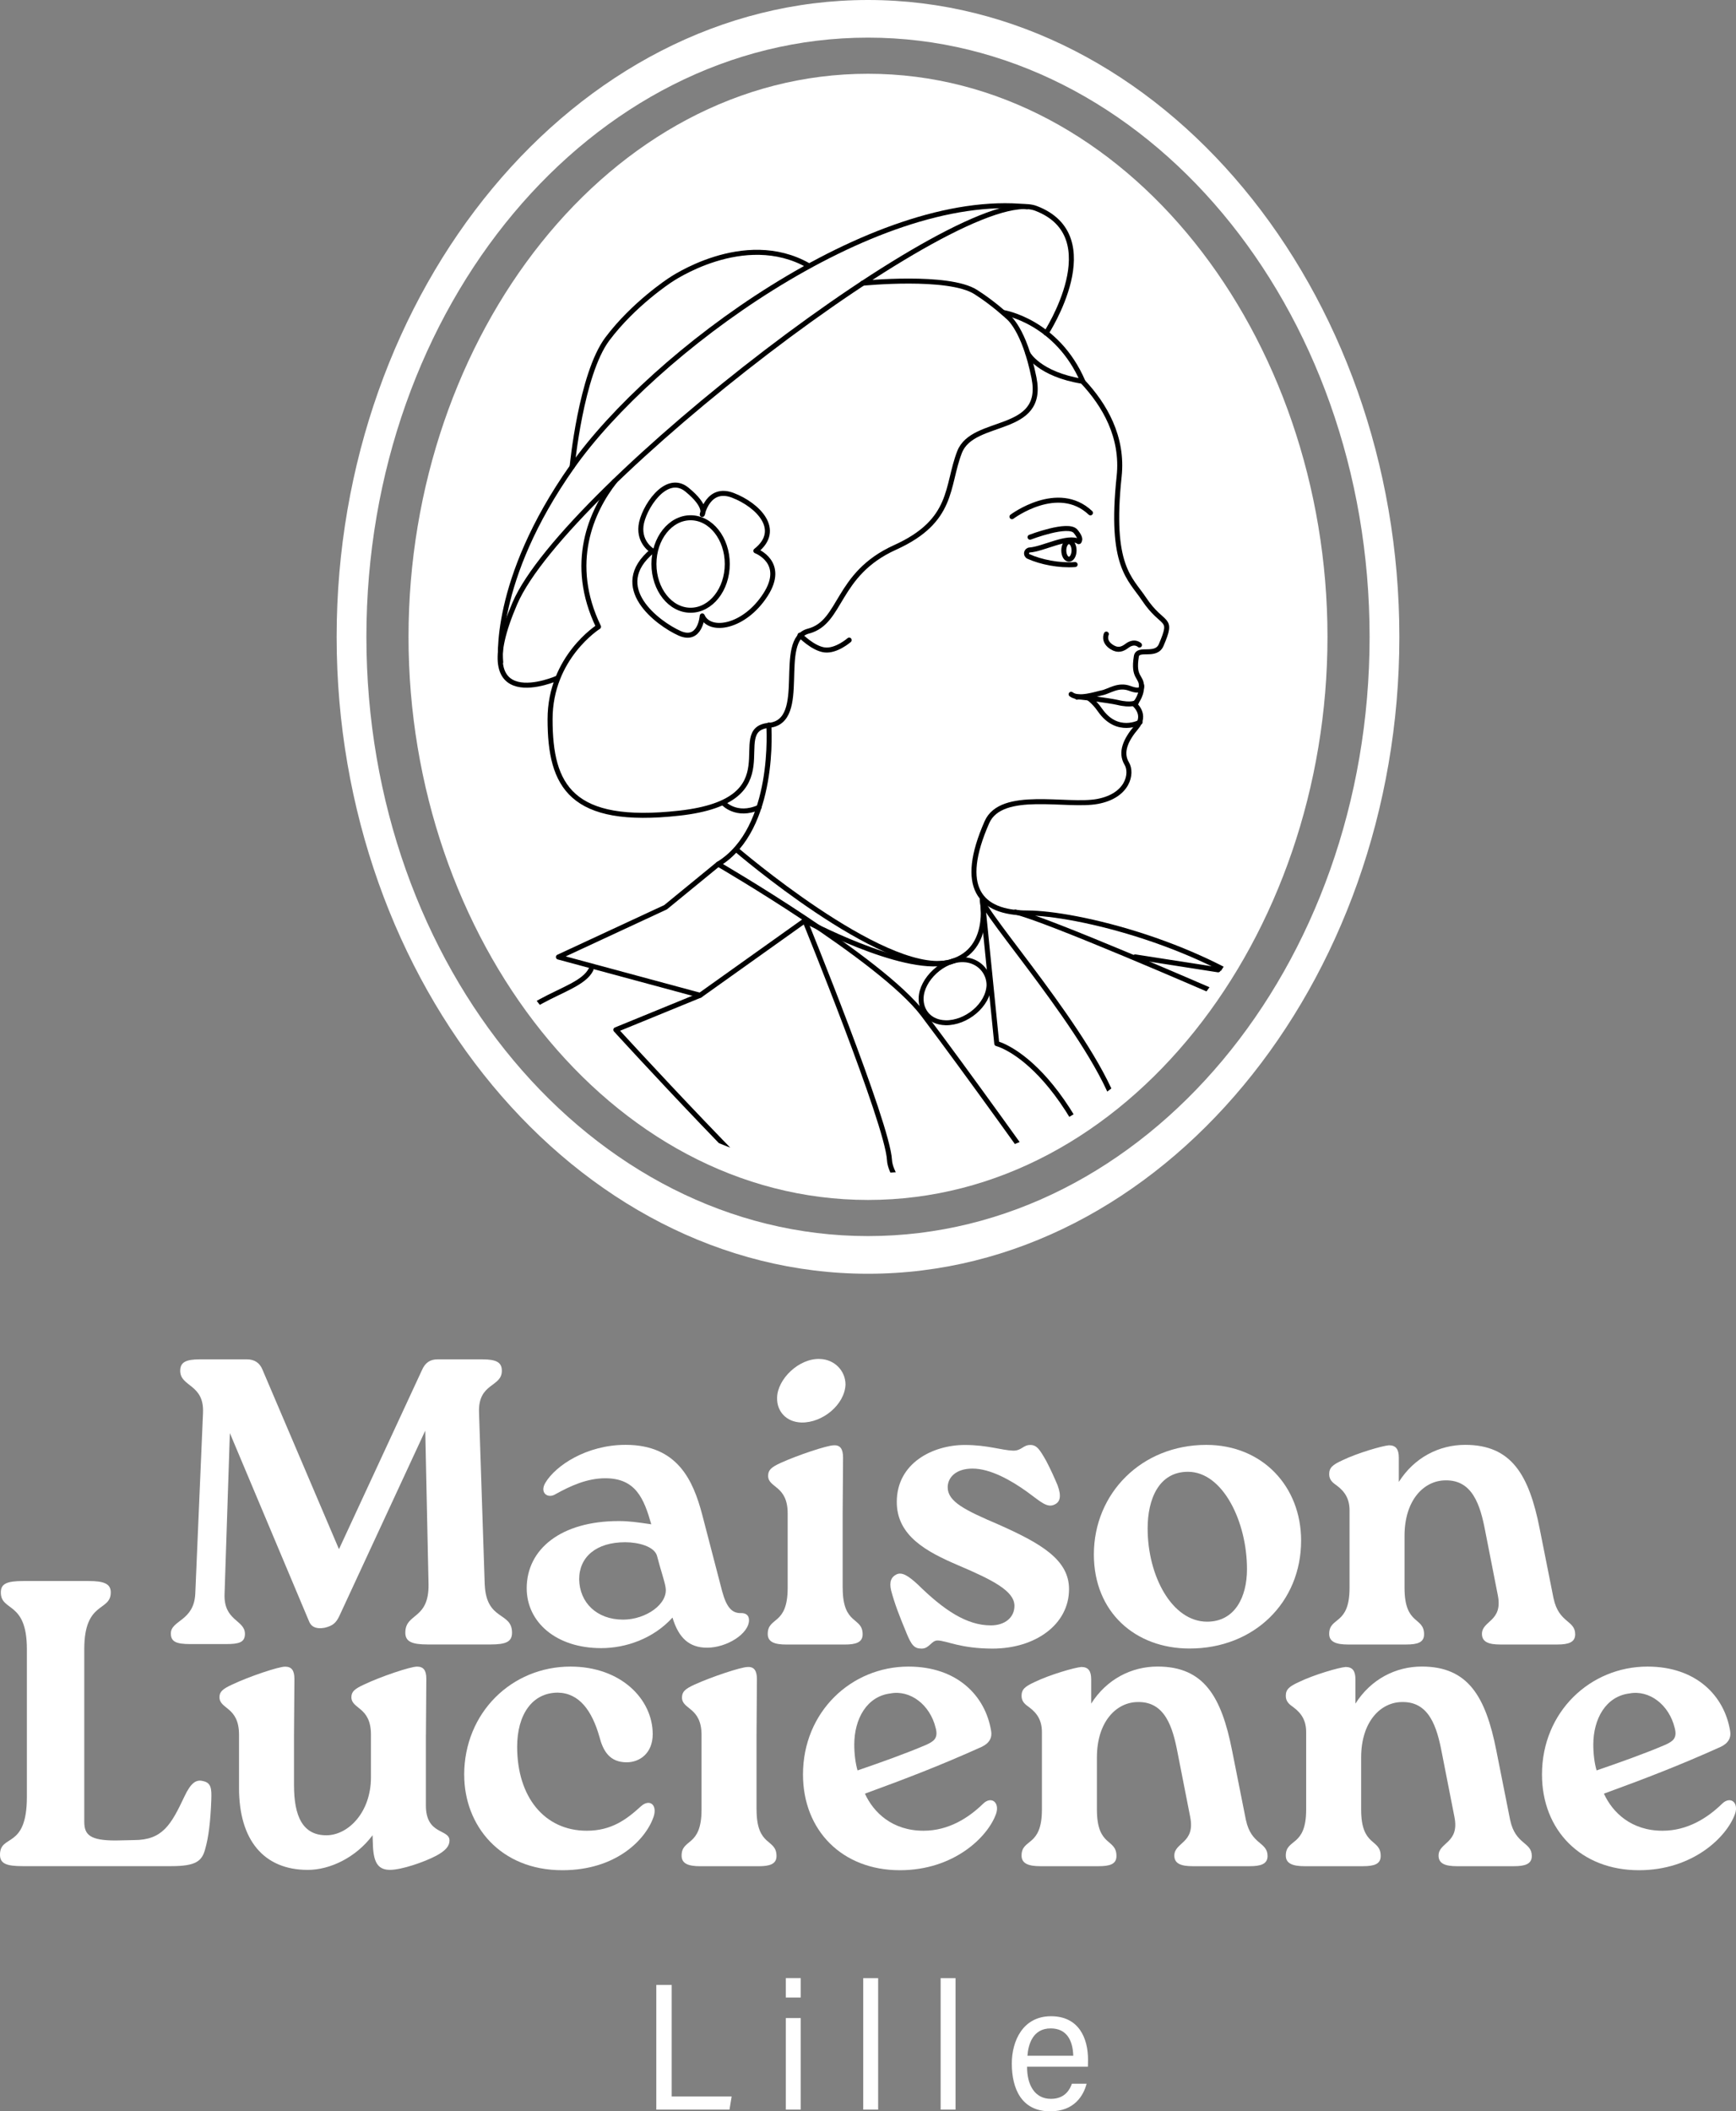 <?xml version="1.0" encoding="UTF-8"?> <svg xmlns="http://www.w3.org/2000/svg" xmlns:xlink="http://www.w3.org/1999/xlink" id="Calque_2" data-name="Calque 2" viewBox="0 0 439.78 534.68"><rect x="0" y="0" width="439.78" height="534.68" fill="#808080" stroke="none"/><defs><style> .cls-1 { fill: #fff; } .cls-2 { stroke-width: 1.25px; } .cls-2, .cls-3, .cls-4 { fill: none; } .cls-2, .cls-4 { stroke: #000; stroke-linecap: round; stroke-linejoin: round; } .cls-4 { stroke-width: 1.27px; } .cls-5 { clip-path: url(#clippath); } </style><clipPath id="clippath"><ellipse class="cls-3" cx="219.89" cy="161.32" rx="114.25" ry="135.8"></ellipse></clipPath></defs><g id="Calque_1-2" data-name="Calque 1"><g><g><g><path class="cls-1" d="M166.25,502.68h3.91v28.23h15.19l-.55,3.34h-18.54v-31.56Z"></path><path class="cls-1" d="M199.07,500.94h3.78v4.92h-3.78v-4.92ZM199.07,511.06h3.78v23.18h-3.78v-23.18Z"></path><path class="cls-1" d="M218.68,534.24v-33.29h3.78v33.29h-3.78Z"></path><path class="cls-1" d="M238.29,534.24v-33.29h3.78v33.29h-3.78Z"></path><path class="cls-1" d="M260.19,523.38c-.03,4.64,1.95,8.14,6.04,8.14,3.73,0,4.88-2.62,5.31-3.83h3.73c-.76,2.89-3.02,6.99-9.23,6.99-7.25,0-9.72-5.71-9.72-12.11,0-5.69,2.79-11.97,9.93-11.97s9.38,5.67,9.38,11.02c0,.13-.02,1.61-.03,1.76h-15.42ZM271.89,520.6c-.12-3.94-1.7-6.92-5.72-6.92-4.59,0-5.68,4.15-5.89,6.92h11.61Z"></path></g><g><g><path class="cls-1" d="M53.53,455.78c-.21,5.67-.72,9.59-1.55,12.48-.82,3.09-2.37,4.33-8.66,4.33H5.78c-4.13,0-5.78-.62-5.78-2.89,0-5.36,6.81-1.24,6.81-14.65v-37.44c0-12.27-6.6-9.39-6.6-14.34,0-2.17,1.44-2.89,5.78-2.89h16.4c4.02,0,5.67.72,5.67,2.89,0,4.95-6.71,2.06-6.71,14.34v43.74c0,3.3,1.44,4.74,7.94,4.74l4.64-.1c7.22,0,9.39-3.82,12.79-11.04,1.65-3.51,2.99-4.33,4.64-3.92,2.17.41,2.27,1.96,2.17,4.75Z"></path><path class="cls-1" d="M107.89,439.28v17.95c0,7.53,5.98,5.88,5.98,8.87,0,1.44-1.03,2.58-3.3,3.82-3.09,1.65-8.87,3.61-11.76,3.61s-4.13-1.65-4.33-5.98l-.1-2.78c-4.23,5.67-10.83,8.77-16.4,8.77-11.14,0-17.43-7.53-17.43-20.73v-13.51c0-7.12-4.95-6.4-4.95-9.49,0-1.34.72-2.06,3.2-3.2,4.33-2.06,11.76-4.54,13.41-4.54s2.37.93,2.37,3.09l-.1,14.13v12.79c0,7.84,2.17,12.79,8.35,12.69,5.47-.1,11.14-5.88,11.14-14.65v-10.83c0-7.12-4.95-6.4-4.95-9.49,0-1.34.72-2.06,3.2-3.2,4.33-2.06,11.76-4.54,13.41-4.54s2.37.93,2.37,3.09l-.1,14.13Z"></path><path class="cls-1" d="M117.59,449.49c0-15.78,12.07-27.44,26.92-27.44,12.79,0,20.84,8.25,20.84,17.12,0,4.74-3.2,7.12-6.6,7.12-4.33,0-5.98-2.89-6.91-6.5-1.86-6.5-5.05-11.04-10.52-11.14-6.5,0-10.31,5.57-10.31,13.72,0,12.69,6.91,21.25,17.64,21.25,6.29,0,10.11-2.89,13.72-6.19,2.17-1.96,4.23-.41,3.2,2.68-1.96,5.67-9.39,13.51-23.11,13.51-15.78,0-24.86-11.35-24.86-24.14Z"></path><path class="cls-1" d="M191.65,458.26v-18.88l.1-14.13c0-2.17-.72-3.2-2.37-3.09-1.65,0-9.08,2.48-13.41,4.44-2.48,1.13-3.2,1.86-3.2,3.3,0,3.09,4.95,2.37,4.95,9.49v18.88c0,9.59-5.05,7.22-5.05,11.66,0,2.06,1.75,2.68,4.75,2.68h14.75c2.79,0,4.54-.52,4.54-2.58,0-4.54-5.05-2.17-5.05-11.76Z"></path><path class="cls-1" d="M252.31,459.39c-2.06,5.78-10.62,14.23-24.34,14.23-14.65,0-24.55-10.11-24.55-24.24,0-15.89,12.27-27.33,26.72-27.33,12.38,0,19.5,7.43,20.94,16.3.31,1.65-.41,3.09-2.37,4.02-10.52,4.74-18.88,7.94-29.6,11.86,2.17,4.75,6.91,9.39,14.85,9.39,6.29,0,11.35-3.2,15.06-6.81,2.06-2.06,4.33-.41,3.3,2.58ZM216.41,441.85c0,2.27.31,4.74.83,6.5,5.98-2.06,11.86-4.13,17.43-6.5,1.75-.83,3.09-1.55,2.37-4.23-1.44-5.98-6.5-9.7-11.45-8.77-5.98.72-9.18,6.4-9.18,13Z"></path><path class="cls-1" d="M315.64,460.94c1.34,6.29,5.47,5.47,5.47,9.08,0,2.06-1.75,2.58-4.54,2.58h-14.44c-2.89,0-4.64-.62-4.64-2.68,0-3.41,5.36-3.09,4.02-9.8l-3.2-16.3c-1.24-6.5-3.2-12.89-10.01-12.79-5.47,0-10.42,4.95-10.42,14.03v13.2c0,9.59,4.95,7.22,4.95,11.76,0,2.06-1.65,2.58-4.54,2.58h-14.75c-2.89,0-4.75-.62-4.75-2.68,0-4.44,5.16-2.06,5.16-11.66v-19.6c0-2.89-1.13-4.74-3.2-6.29-1.03-.72-1.96-1.44-1.96-2.89,0-1.65.83-2.37,3.3-3.51,3.82-1.86,10.21-3.71,11.86-3.82,1.75,0,2.48,1.03,2.48,3.09v6.19c3.92-6.19,10.21-9.39,16.81-9.39,11.76,0,16.19,7.63,18.88,21.25l3.51,17.64Z"></path><path class="cls-1" d="M382.58,460.94c1.34,6.29,5.47,5.47,5.47,9.08,0,2.06-1.75,2.58-4.54,2.58h-14.44c-2.89,0-4.64-.62-4.64-2.68,0-3.41,5.36-3.09,4.02-9.8l-3.2-16.3c-1.24-6.5-3.2-12.89-10.01-12.79-5.47,0-10.42,4.95-10.42,14.03v13.2c0,9.59,4.95,7.22,4.95,11.76,0,2.06-1.65,2.58-4.54,2.58h-14.75c-2.89,0-4.75-.62-4.75-2.68,0-4.44,5.16-2.06,5.16-11.66v-19.6c0-2.89-1.13-4.74-3.2-6.29-1.03-.72-1.96-1.44-1.96-2.89,0-1.65.83-2.37,3.3-3.51,3.82-1.86,10.21-3.71,11.86-3.82,1.75,0,2.48,1.03,2.48,3.09v6.19c3.92-6.19,10.21-9.39,16.81-9.39,11.76,0,16.19,7.63,18.88,21.25l3.51,17.64Z"></path><path class="cls-1" d="M439.52,459.39c-2.06,5.78-10.62,14.23-24.34,14.23-14.65,0-24.55-10.11-24.55-24.24,0-15.89,12.27-27.33,26.72-27.33,12.38,0,19.5,7.43,20.94,16.3.31,1.65-.41,3.09-2.37,4.02-10.52,4.74-18.88,7.94-29.6,11.86,2.17,4.75,6.91,9.39,14.85,9.39,6.29,0,11.35-3.2,15.06-6.81,2.06-2.06,4.33-.41,3.3,2.58ZM403.63,441.85c0,2.27.31,4.74.83,6.5,5.98-2.06,11.86-4.13,17.43-6.5,1.75-.83,3.09-1.55,2.37-4.23-1.44-5.98-6.5-9.7-11.45-8.77-5.98.72-9.18,6.4-9.18,13Z"></path></g><g><path class="cls-1" d="M122.8,401.29c.41,9.28,6.91,6.81,6.91,12.17,0,2.27-1.44,2.99-5.47,2.99h-15.89c-4.02,0-5.67-.72-5.67-2.99,0-5.05,5.98-3.2,5.88-12.17l-.83-38.99-21.76,46.93c-.83,1.75-1.65,2.48-3.71,2.99-2.27.41-3.51-.31-4.02-1.75l-20.01-47.55-1.34,40.64c-.31,7.01,5.16,6.6,5.16,10.21,0,2.17-1.55,2.58-4.74,2.58h-9.18c-3.51,0-4.85-.62-4.85-2.68,0-3.4,5.88-3.09,6.19-10.11l1.96-45.8c.31-7.32-5.78-6.5-5.78-10.62,0-2.17,1.44-2.89,4.95-2.89h11.96c1.86,0,3.2.83,3.92,2.58l19.39,45.49,21.04-45.39c.82-1.86,2.06-2.68,3.92-2.68h11.35c3.51,0,4.95.72,4.95,2.89,0,4.23-6.09,2.99-5.78,10.62l1.44,43.53Z"></path><path class="cls-1" d="M189.75,410.26c0,3.51-5.67,7.01-10.62,7.01-4.54,0-7.22-2.48-8.77-7.63-4.85,5.36-11.86,7.74-18.05,7.74-11.45,0-18.88-6.6-18.88-15.16,0-9.9,8.66-17.02,23.31-17.02,2.68,0,4.75.31,8.25.82-1.86-6.5-3.92-11.66-11.66-11.66-4.64,0-8.87,1.96-12.58,4.02-1.96,1.24-4.13-.31-2.58-2.89,2.58-4.33,10.42-9.59,20.32-9.59,13.2,0,17.12,9.08,19.39,17.64l5.05,19.39c1.13,4.23,2.58,5.67,4.85,5.57,1.13,0,1.96.52,1.96,1.75ZM168.6,401.91c-.31-1.75-1.24-4.33-2.17-7.94-.72-2.37-4.74-3.41-8.05-3.41-7.32,0-11.66,3.71-11.66,9.39.1,5.88,4.44,10.21,11.14,10.21,5.78,0,11.55-4.02,10.73-8.25Z"></path><path class="cls-1" d="M213.47,402.12v-18.88l.1-14.13c0-2.17-.72-3.2-2.37-3.09-1.65,0-9.08,2.48-13.41,4.44-2.48,1.13-3.2,1.86-3.2,3.3,0,3.09,4.95,2.37,4.95,9.49v18.88c0,9.59-5.05,7.22-5.05,11.66,0,2.06,1.75,2.68,4.75,2.68h14.75c2.79,0,4.54-.52,4.54-2.58,0-4.54-5.05-2.17-5.05-11.76Z"></path><path class="cls-1" d="M229.56,413.36c-1.75-4.23-2.89-7.12-3.82-10.62-.52-2.27.1-3.41,1.34-4.02,1.44-.72,3.09.41,5.36,2.48,6.7,6.6,12.48,10.42,18.57,10.42,3.51,0,5.98-1.96,5.98-4.95,0-3.71-5.36-6.5-14.34-10.31-7.94-3.4-15.47-7.43-15.47-15.99,0-9.9,9.18-14.44,17.23-14.44,5.78,0,9.28,1.34,12.27,1.44,2.17,0,2.48-1.44,4.33-1.44,1.65,0,2.37,1.13,4.02,4.02,1.34,2.58,1.96,4.02,2.89,6.19,1.03,2.79.62,4.23-.72,4.85-1.96,1.03-3.71-.83-7.01-3.2-4.02-2.89-9.28-5.88-13.82-5.88-4.23,0-6.29,2.27-6.29,4.74,0,3.61,4.33,5.78,12.79,9.39,10.93,4.85,17.95,8.97,17.95,16.4,0,8.97-8.56,15.06-19.39,15.06-8.15,0-11.76-2.06-13.93-2.06-1.55,0-2.06,2.06-4.02,2.06-1.86,0-2.58-.83-3.92-4.13Z"></path><path class="cls-1" d="M277.11,393.66c0-15.47,12.07-27.75,28.47-27.75,14.23,0,24.03,10.52,24.03,24.24,0,15.58-11.86,27.33-28.26,27.33-13.72,0-24.24-9.18-24.24-23.83ZM315.9,397.37c0-11.97-6.09-24.65-14.96-24.65-7.43,0-10.21,7.01-10.21,14.34,0,12.07,6.19,23.62,15.06,23.62,7.01,0,10.11-6.19,10.11-13.31Z"></path><path class="cls-1" d="M393.57,404.8c1.34,6.29,5.47,5.47,5.47,9.08,0,2.06-1.75,2.58-4.54,2.58h-14.44c-2.89,0-4.64-.62-4.64-2.68,0-3.41,5.36-3.09,4.02-9.8l-3.2-16.3c-1.24-6.5-3.2-12.89-10.01-12.79-5.47,0-10.42,4.95-10.42,14.03v13.2c0,9.59,4.95,7.22,4.95,11.76,0,2.06-1.65,2.58-4.54,2.58h-14.75c-2.89,0-4.75-.62-4.75-2.68,0-4.44,5.16-2.06,5.16-11.66v-19.6c0-2.89-1.13-4.74-3.2-6.29-1.03-.72-1.96-1.44-1.96-2.89,0-1.65.83-2.37,3.3-3.51,3.82-1.86,10.21-3.71,11.86-3.82,1.75,0,2.48,1.03,2.48,3.09v6.19c3.92-6.19,10.21-9.39,16.81-9.39,11.76,0,16.19,7.63,18.88,21.25l3.51,17.64Z"></path></g><path class="cls-1" d="M203.05,360.24c5.36.1,10.93-4.54,11.14-9.59,0-3.51-2.78-6.4-6.5-6.5-5.26-.21-10.73,5.05-10.83,9.8-.1,3.4,2.27,6.19,6.19,6.29Z"></path></g></g><path class="cls-1" d="M219.89,303.88c-65.45,0-116.4-66.44-116.4-142.6S154.44,18.68,219.89,18.68s116.4,66.44,116.4,142.6-50.95,142.6-116.4,142.6Z"></path><path class="cls-1" d="M219.89,322.57c-74.22,0-134.61-73.45-134.61-161.29S145.67,0,219.89,0s134.61,73.45,134.61,161.28-60.39,161.29-134.61,161.29ZM219.89,9.53c-70.07,0-127.07,68.08-127.07,151.75s57,151.75,127.07,151.75,127.07-68.08,127.07-151.75S289.96,9.53,219.89,9.53Z"></path><g class="cls-5"><path class="cls-4" d="M260.39,89.55s2.77,5.22,13.83,7.01c5.63,5.98,10.36,14.11,9.29,24.1-2.42,22.79,2.8,25.77,6.3,31.03,4.85,7.27,7.56,4.17,4.36,11.64-1.36,3.19-5.91.47-6.3,2.91-.9,5.58,1.34,4.86,1.32,7.72-.03,2.57-1.8,4.4-1.8,4.4,0,0,3.19,2.64.48,5.82-2.6,3.06-4.18,6.29-2.42,9.21,1.45,2.42.34,8.12-7.41,9.57-7.76,1.45-24.37-3.04-28.02,5.25-7.27,16.48-1.89,23,10.23,23s45.57,7.76,66.42,25.21"></path><path class="cls-4" d="M218.55,71.72s21.69-2.18,28.63,2.23c4.57,2.9,8.18,6.32,8.18,6.32,0,0,4.09,2.97,6.58,15.42,2.88,14.39-15.45,10.05-18.85,18.78-3.39,8.73-1.33,17.38-16.36,24.17-15.03,6.79-13.38,18.96-21.94,21.19-8.35,2.18.31,22.89-10.01,23.86-11,1.03,6.44,19-22.71,22.24-27.43,3.06-32.72-6.83-32.72-23.79,0-15.7,12.27-23.42,12.27-23.42-7.75-16.02-1.82-29.3,4.09-36.81"></path><path class="cls-4" d="M149.72,245.51c-3.32,6.72-22.2,6.89-25.23,23.99"></path><path class="cls-4" d="M287.88,177.87s-1.09.92-4.85,0c-1.52-.37-11.05-1.71-10.19-1.31"></path><path class="cls-4" d="M280.27,160.58s-.94,1.89,1.49,3.35c1.47.88,2.57.5,3.72-.37,1.93-1.46,3.18-.21,3.18-.21"></path><path class="cls-4" d="M165.29,139.5s-3.39-1.94-2.91-6.3c.48-4.36,6.3-13.58,11.64-9.21,5.33,4.36,3.88,6.3,3.88,6.3,0,0,1.45-7.27,7.76-4.85,6.3,2.42,12.61,8.73,5.82,14.06,0,0,7.76,2.91,2.42,11.15-5.33,8.24-14.06,9.7-16,5.33,0,0-.48,6.79-5.82,4.36-5.33-2.42-17.94-11.64-6.79-20.85Z"></path><path class="cls-4" d="M271.35,175.82c1.86,1.49,6.29-.07,7.81-.37,1.86-.37,4.09-2.23,7.06-1.12,3.48,1.31,2.97-.74,2.97-.74"></path><path class="cls-4" d="M272.36,142.97c-4.09.31-8.71-.65-11.8-2.04-.82-.37-.6-1.59.29-1.65,3.49-.25,9.6-3.73,12.48-2.13"></path><path class="cls-4" d="M256.36,130.85s11.64-8.73,19.88-.97"></path><path class="cls-4" d="M194.76,183.63s1.97,26.24-12.82,35.21c0,0,41.2,23.91,51.87,37.97,10.67,14.06,30.79,42.27,30.79,42.27l-20.78,12.87c-1.2.8-4.63,3.57-4.91,2.16-.88-4.39-13.23-13.85-13.58-20.36-.48-9.21-21.43-60.61-21.43-60.61l-26.56,18.92-21.33,8.73s40.24,44.12,55.27,55.75c15.03,11.64,45.09,41.21,52.36,51.88l-6.79-64"></path><polyline class="cls-4" points="177.34 252.05 141.46 242.36 168.61 229.75 181.94 218.84"></polyline><path class="cls-4" d="M248.84,227.79l3.67,36.5s21.79,5.21,34.4,59.03c0,0,1.94-23.76-3.88-42.18-5.82-18.42-34.4-50.19-34.19-53.35Z"></path><path class="cls-4" d="M281.09,354.35s18.91-26.18,24.73-38.3c5.82-12.12,1.03-65.15,1.03-65.15,0,0-41.97-18.26-49.62-19.94"></path><line class="cls-4" x1="287.58" y1="242.33" x2="308.59" y2="245.6"></line><path class="cls-4" d="M203.9,233.13s24.34,13.1,35.98,10.68c11.64-2.42,8.96-16.02,8.96-16.02"></path><path class="cls-4" d="M288.82,182.89s-5.78,3.22-10.16-3.07c-1.74-2.5-3.23-3.25-3.23-3.25"></path><path class="cls-4" d="M141.22,171.73s-23.42,10.41-10.78-18.96c12.64-29.37,113.39-107.07,131.98-100.01,18.59,7.06,2.6,31.6,2.6,31.6"></path><path class="cls-4" d="M126.84,167.64s-2.34-20.45,18.1-49.45c20.45-29,76.22-69.9,115.25-65.81"></path><path class="cls-4" d="M144.94,118.19s2.23-23.42,8.92-32.35c6.69-8.92,15.9-14.89,15.9-14.89,0,0,18.68-13,35.03-3.7"></path><path class="cls-4" d="M254.25,79.16s13.5,2.18,20.08,17.47"></path><path class="cls-4" d="M202.66,160.85s3.26,3.37,6.23,3.74c2.97.37,6.23-2.49,6.23-2.49"></path><path class="cls-4" d="M183.23,203.33s3.26,3.72,9.07,1.12"></path><ellipse class="cls-4" cx="270.79" cy="139.39" rx="1.3" ry="2.23"></ellipse><path class="cls-4" d="M260.94,136.04s9.68-3.72,11.53-1.49c1.84,2.23.74,2.6.74,2.6"></path><ellipse class="cls-4" cx="174.95" cy="142.83" rx="9.29" ry="11.71"></ellipse><path class="cls-4" d="M186.48,215.1s36.8,31.63,53.4,28.71"></path><path class="cls-2" d="M239.5,259.01c5.32.1,10.85-4.5,11.05-9.52,0-3.48-2.76-6.35-6.45-6.45-5.22-.2-10.64,5.02-10.75,9.72-.1,3.38,2.25,6.14,6.14,6.24Z"></path></g></g></g></svg> 